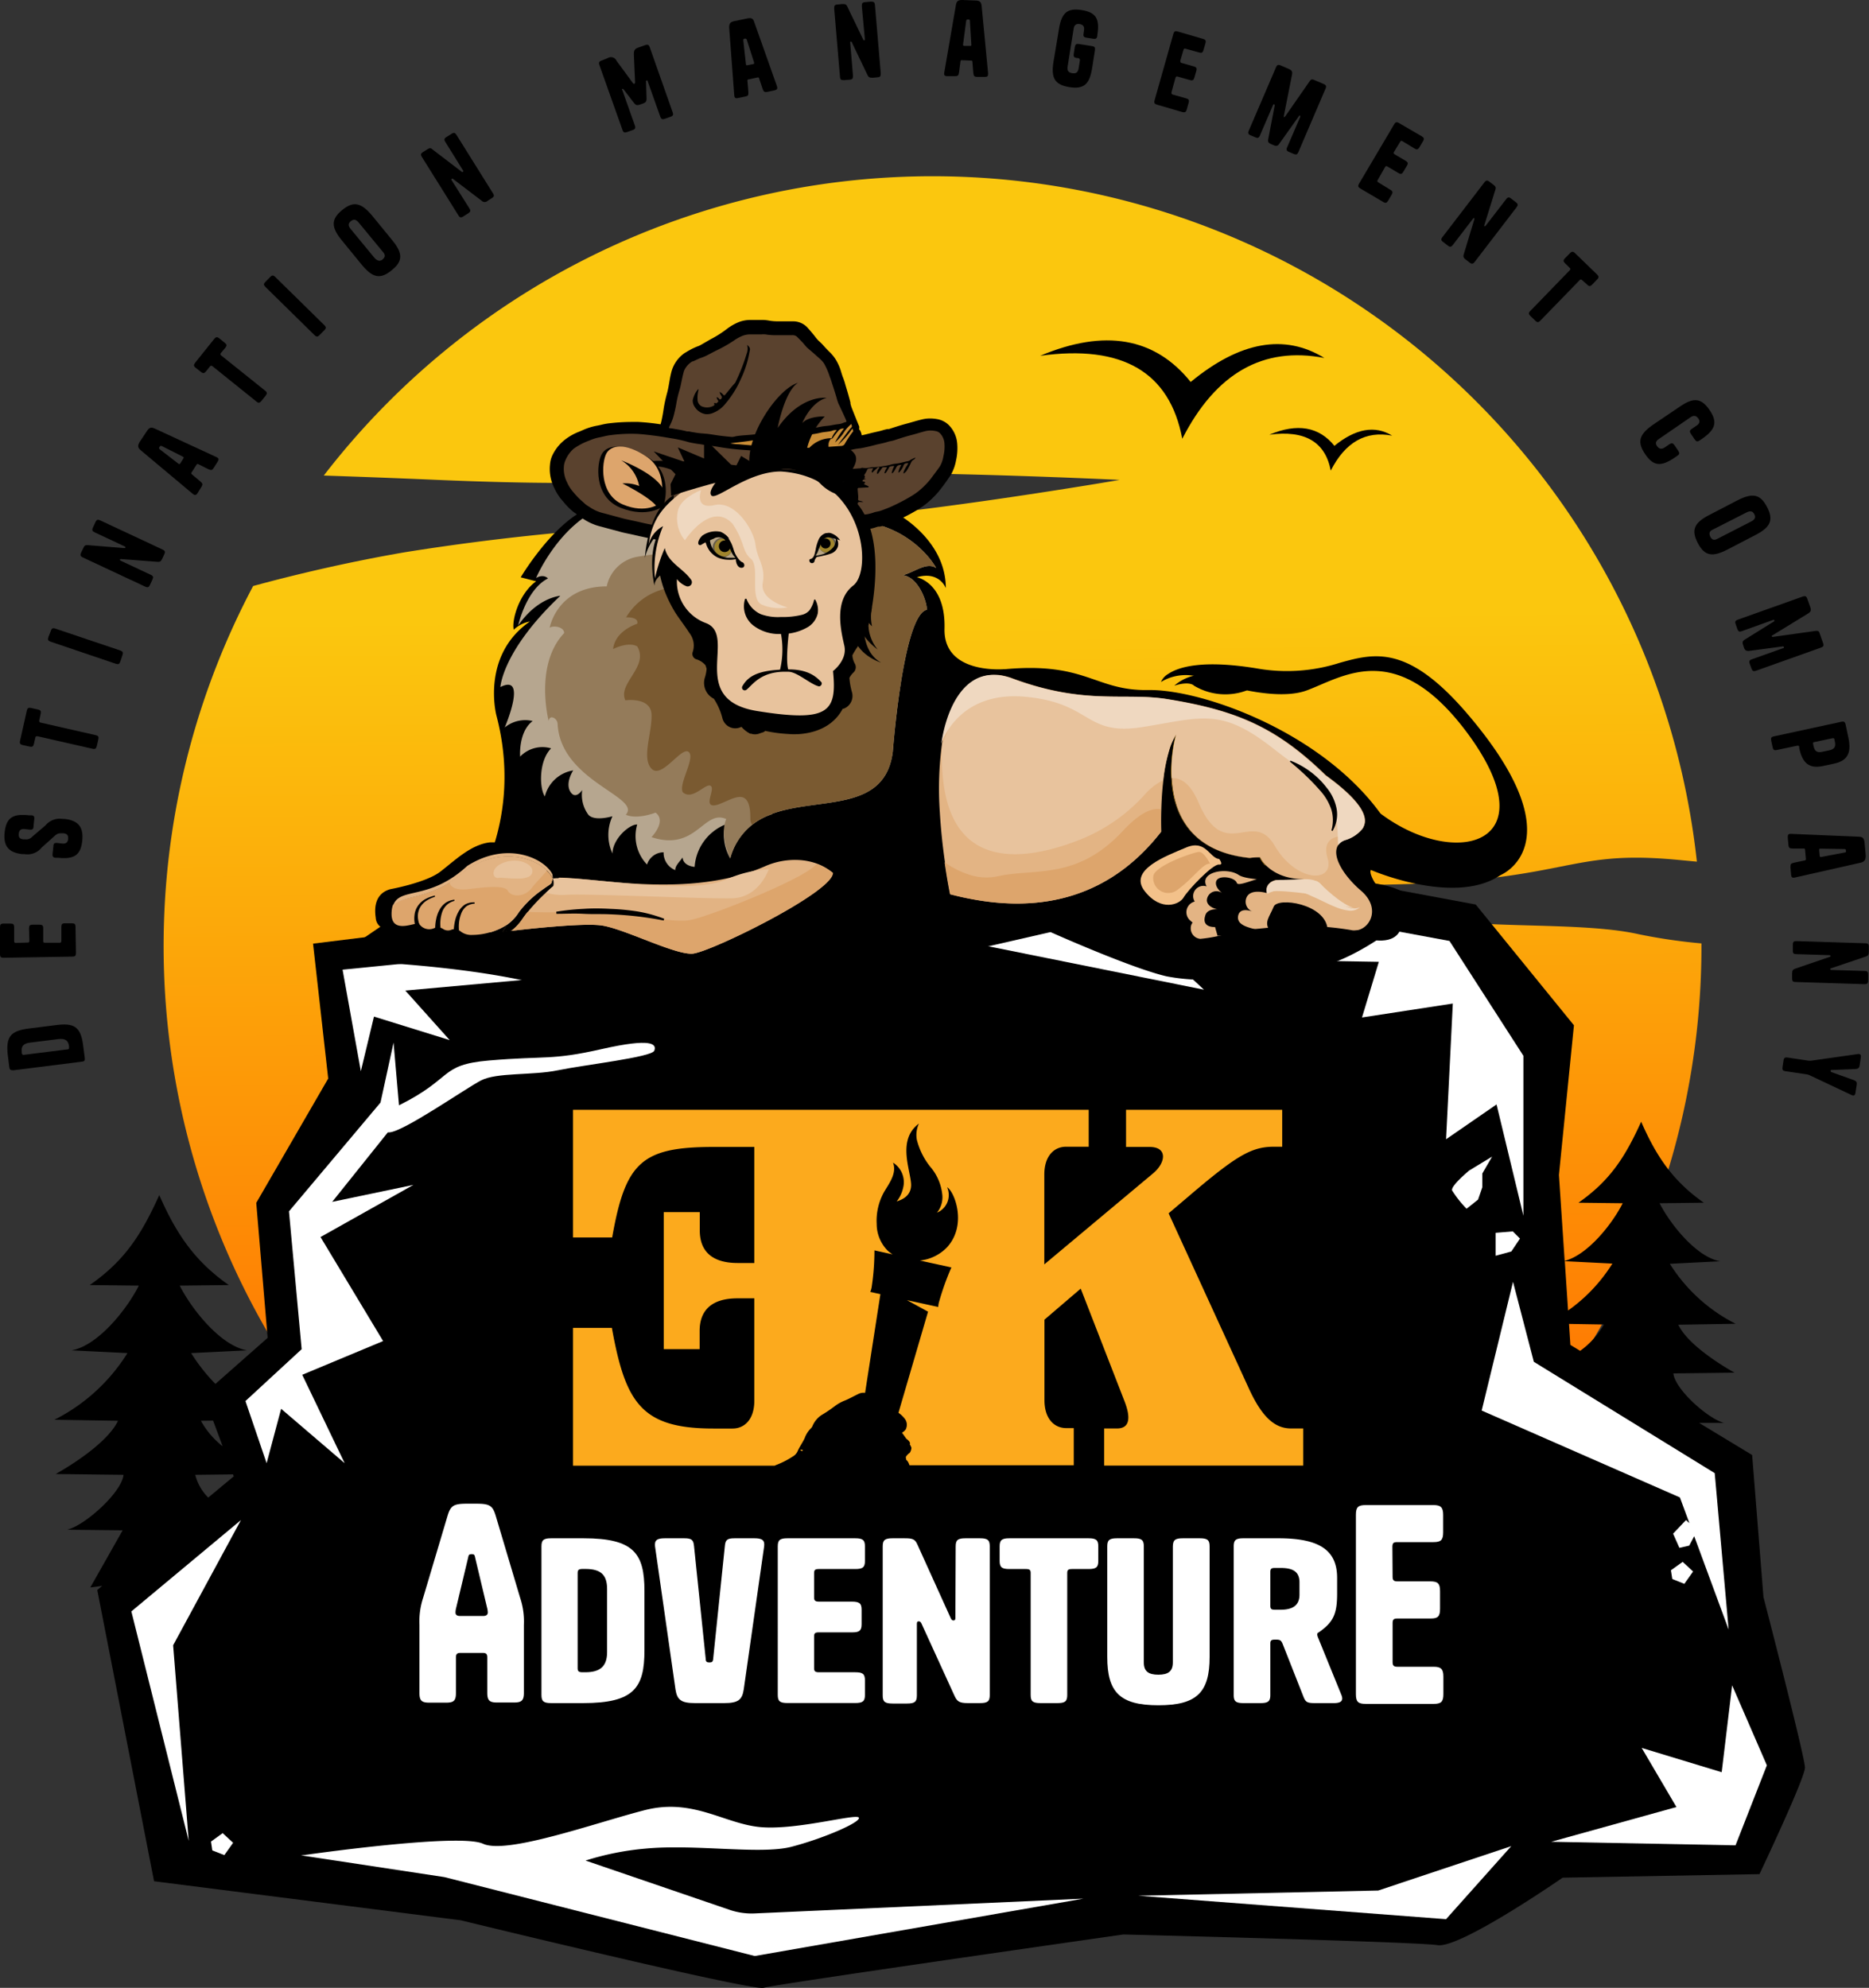 <svg xmlns="http://www.w3.org/2000/svg" xmlns:xlink="http://www.w3.org/1999/xlink" viewBox="0 0 257.68 274.05"><rect x="0" y="0" width="257.68" height="274.05" fill="#333333" stroke="none"/><defs><style>.cls-1,.cls-2,.cls-8,.cls-9{fill-rule:evenodd;}.cls-1{fill:url(#linear-gradient);}.cls-3{fill:#fff;}.cls-4{fill:#f3c18a;}.cls-5{fill:#b6a68f;}.cls-6{fill:#947b5a;}.cls-7{fill:#7a5a31;}.cls-8{fill:#5a422e;}.cls-9{fill:#c98d36;}.cls-10{fill:#dda56c;}.cls-11{fill:#e8c39d;}.cls-12{fill:#b8a483;}.cls-13{fill:#645b4c;}.cls-14{fill:#a0852c;}.cls-15{fill:#e3b484;}.cls-16{fill:#efd8c0;}.cls-17{fill:#e2b383;}.cls-18{fill:#fcaa1d;}</style><linearGradient id="linear-gradient" x1="39129.3" y1="-9772.6" x2="39089.97" y2="-5327.85" gradientTransform="matrix(0.03, 0, 0, -0.03, -978.18, -75.49)" gradientUnits="userSpaceOnUse"><stop offset="0" stop-color="#f60"/><stop offset="1" stop-color="#fbc70e"/></linearGradient></defs><title>Asset 1</title><g id="Layer_2" data-name="Layer 2"><g id="Layer_1-2" data-name="Layer 1"><path d="M4,141.79l3.74-.47c2.35-.3,3.39.12,3.72,2.78l.22,1.69c.05.41,0,.53-.45.58l-9.37,1.18c-.4,0-.52-.05-.58-.45l-.21-1.69C.76,142.75,1.66,142.09,4,141.79Zm-.7,3.63,6-.75c.18,0,.24-.09.22-.28l0-.15c-.1-.78-.5-1.08-1.4-1l-4,.5c-.9.12-1.22.51-1.12,1.28l0,.16C3.06,145.4,3.12,145.45,3.32,145.42Z"/><path d="M3.8,129.94c.19,0,.25-.06.25-.26L4,128c0-.4.11-.52.51-.52l.92,0c.41,0,.52.11.53.48l0,1.76c0,.2.06.25.25.25l2,0c.18,0,.25-.06.25-.26l0-1.9c0-.4.1-.52.5-.52l.93,0c.4,0,.52.1.52.51l.06,3.56c0,.4-.1.52-.51.52l-9.44.16c-.4,0-.52-.1-.52-.51L0,127.85c0-.4.1-.52.51-.52l.92,0c.4,0,.52.1.52.51l0,1.9c0,.19.06.25.25.25Z"/><path d="M6.27,113.79a2.57,2.57,0,0,1,2.39-.89l.24,0c1.75.19,2.65,1,2.44,3s-1.12,2.59-3.35,2.35l-.28,0c-.4,0-.5-.17-.46-.57l.11-1c0-.4.16-.5.57-.46l.61.07c.55.06.8-.14.85-.62s-.13-.73-.63-.79l-.26,0c-.39,0-.6,0-1.11.49l-1.67,1.5a2.48,2.48,0,0,1-2.34.88l-.31,0c-1.75-.19-2.65-1-2.43-3s1.11-2.6,3.35-2.35l.28,0c.4,0,.5.17.45.57l-.1.94c0,.4-.16.5-.57.46l-.61-.07c-.55-.06-.8.14-.85.63s.13.73.63.78l.23,0a1.11,1.11,0,0,0,1-.37Z"/><path d="M5.41,99.32c0,.19,0,.25.19.3l7.56,1.72c.4.09.48.22.39.62l-.2.87c-.09.39-.22.48-.62.39L5.17,101.5c-.19,0-.26,0-.3.19l-.19.84c-.09.4-.23.48-.62.39l-.9-.2c-.4-.09-.48-.23-.39-.62L3.69,98c.09-.4.23-.48.62-.39l.9.2c.4.09.48.23.39.62Z"/><path d="M16.56,89.67c.38.13.45.28.32.66l-.28.85c-.13.38-.27.45-.66.32L7,88.47c-.38-.13-.45-.27-.32-.66L7,87c.13-.39.27-.46.66-.33Z"/><path d="M13.07,73.4c-.37-.18-.42-.33-.25-.69l.33-.71c.17-.37.32-.42.69-.25l8.55,4c.37.18.42.32.25.69l-.27.58c-.19.4-.33.47-.73.43l-4.93-.38c-.11,0-.15,0-.17.07s0,.1.1.16l4.12,1.93c.37.17.42.32.25.69l-.33.7c-.17.36-.32.42-.69.24l-8.55-4c-.36-.17-.42-.32-.25-.69l.27-.56c.17-.37.27-.48.61-.46l5.05.41c.1,0,.15,0,.17-.08s0-.1-.1-.15Z"/><path d="M20.24,59.45c.34-.54.62-.59,1.09-.37L29.81,63c.37.17.4.32.19.66l-.52.82c-.22.35-.35.38-.74.21L27.36,64c-.13-.06-.19-.05-.28.09l-.64,1c-.09.14-.07.2,0,.29l1.19,1c.32.27.35.41.13.76l-.51.82c-.22.34-.37.37-.69.11l-7.16-6c-.4-.34-.47-.61-.14-1.15ZM22,61.6c-.08.13-.1.22,0,.32l2.59,2c.13.1.19.09.29-.07l.38-.61c.1-.16.09-.21-.06-.29L22.32,61.5C22.17,61.42,22.1,61.47,22,61.6Z"/><path d="M30.48,48.64c-.13.15-.12.23,0,.35l6.05,4.85c.32.25.33.41.08.73l-.56.69c-.25.32-.41.34-.72.08L29.31,50.5c-.15-.12-.23-.11-.35,0l-.54.68c-.26.31-.41.33-.73.08L27,50.72c-.32-.25-.33-.41-.08-.73l2.6-3.25c.25-.31.41-.33.73-.08l.72.58c.31.25.33.41.08.72Z"/><path d="M44.7,44.81c.29.29.29.45,0,.73l-.63.64c-.28.29-.44.29-.73,0l-6.73-6.61c-.29-.29-.29-.44,0-.73l.63-.64c.28-.29.44-.29.73,0Z"/><path d="M54,37.26c-1.57,1.29-2.63,1.05-4.13-.77l-2.74-3.35c-1.49-1.82-1.51-2.91.05-4.19s2.64-1,4.12.77l2.74,3.35C55.56,34.9,55.58,36,54,37.26Zm-1.24-1.51c.37-.31.41-.62,0-1.06l-3.3-4c-.39-.47-.71-.51-1.09-.2s-.4.63,0,1.11l3.3,4C52.08,36,52.4,36.06,52.78,35.75Z"/><path d="M61.41,19.59c-.21-.34-.18-.5.16-.71l.67-.42c.34-.22.49-.18.71.16l5,8c.22.34.18.49-.16.71l-.54.34a.59.59,0,0,1-.85,0l-3.94-3c-.09-.06-.14-.06-.19,0s-.06.07,0,.18l2.43,3.85c.22.35.18.5-.16.72l-.65.41c-.34.21-.5.18-.71-.17l-5-8c-.21-.34-.18-.5.16-.71l.54-.34c.34-.21.48-.25.76,0l4,3.06c.09.07.14.07.19,0s.07-.08,0-.19Z"/><path d="M88.28,14.4c-.44.16-.6.12-.88-.22L86,12.36c-.09-.12-.12-.12-.19-.1s-.09.07,0,.19l1.71,4.83c.13.38.07.52-.32.66l-.73.26c-.39.13-.53.07-.66-.32L82.65,9c-.13-.38-.07-.52.32-.66L83.81,8A.83.83,0,0,1,85,8.38l2.25,3.06c.08.1.13.13.21.1s.1-.08.1-.22l-.17-3.79c0-.61.12-.81.69-1l.85-.3c.38-.14.52-.07.66.31l3.14,8.91c.14.38.07.52-.31.66l-.74.26c-.38.13-.52.06-.66-.32L89.3,11.21c0-.12-.07-.14-.15-.11s-.09.05-.08.19l.07,2.27c0,.44-.09.57-.54.73Z"/><path d="M103,2.55c.62-.13.85,0,1,.53l3.11,8.78c.13.39,0,.52-.35.6l-.94.2c-.41.09-.53,0-.67-.39l-.49-1.45c0-.13-.09-.17-.26-.13l-1.17.25c-.17,0-.2.08-.18.22l.13,1.53c0,.42,0,.54-.45.62l-.94.2c-.4.09-.53,0-.56-.41l-.7-9.29c0-.52.1-.77.72-.9Zm-.31,2.78c-.15,0-.23.08-.21.24l.36,3.26c0,.16.07.2.25.16l.71-.15c.18,0,.21-.09.16-.25l-1-3.12C102.88,5.31,102.79,5.3,102.64,5.33Z"/><path d="M118.82.85c0-.4.07-.52.47-.56l.78-.07c.4,0,.52.07.56.48l.8,9.4c0,.41-.07.53-.47.56l-.64.06c-.43,0-.56-.05-.74-.42l-2.13-4.45c0-.1-.09-.12-.15-.12s-.09,0-.08.16l.38,4.54c0,.4-.06.52-.47.56l-.76.06c-.4,0-.53-.06-.56-.47l-.8-9.4c0-.41.06-.53.47-.56l.62-.06c.41,0,.55,0,.7.31L119,5.43c0,.1.1.12.15.12s.1,0,.09-.16Z"/><path d="M134.47.07c.63,0,.81.23.87.75l.89,9.28c0,.4-.07.51-.48.5l-1,0c-.42,0-.51-.11-.56-.54l-.12-1.52c0-.14-.05-.19-.22-.19l-1.2-.05c-.17,0-.21,0-.23.18L132.22,10c-.07.42-.17.51-.59.5l-1,0c-.41,0-.51-.13-.44-.53L131.79.7c.09-.52.29-.72.92-.7Zm-1,2.62c-.15,0-.24,0-.26.18l-.43,3.24c0,.17,0,.21.2.22l.72,0c.19,0,.23,0,.22-.2l-.2-3.27C133.73,2.72,133.65,2.69,133.49,2.69Z"/><path d="M148.64,8l-.17,0c-.4-.06-.49-.19-.43-.59l.14-.91c.07-.4.2-.49.6-.43l1.75.28c.4.06.49.19.43.59l-.39,2.46c-.35,2.22-1.14,2.93-3.14,2.61s-2.54-1.24-2.19-3.46L146,4c.35-2.22,1.14-2.93,3.14-2.61s2.5,1.23,2.15,3.45v.07c-.06.4-.19.49-.59.43l-.88-.14c-.4-.06-.5-.19-.43-.59l.06-.4c.09-.55-.11-.81-.59-.89s-.76.11-.84.66l-.83,5.21c-.09.56.13.82.64.9s.79-.1.88-.66l.18-1.11C148.88,8.13,148.83,8.07,148.64,8Z"/><path d="M162.73,8.37c0,.17,0,.25.18.31l1.66.47c.39.11.47.25.36.64l-.25.88c-.11.39-.25.47-.61.37l-1.7-.48c-.18-.05-.25,0-.31.17l-.55,2c0,.17,0,.25.17.31l1.83.51c.39.11.47.25.36.64l-.25.89c-.11.39-.25.46-.64.36l-3.43-1c-.39-.11-.47-.25-.36-.64l2.57-9.09c.11-.39.25-.47.64-.36l3.43,1c.39.11.47.25.36.64l-.26.89c-.11.39-.24.46-.63.35l-1.83-.51c-.19-.06-.26,0-.31.17Z"/><path d="M177,16.14c.06,0,.11,0,.18-.08l3.41-4.9c.17-.24.31-.26.63-.12l1.25.53c.37.16.43.31.27.68l-3.72,8.69c-.16.37-.31.43-.68.27l-.59-.25c-.38-.16-.44-.31-.28-.68l1.79-4.16c0-.12,0-.16,0-.19a.13.13,0,0,0-.17.07l-2.73,3.84c-.19.29-.39.34-.76.18l-.34-.15c-.39-.16-.48-.34-.41-.68l.89-4.63c0-.1,0-.14-.07-.17s-.11,0-.16.1l-1.79,4.16c-.16.38-.3.43-.67.27l-.6-.25c-.37-.16-.43-.31-.27-.68l3.73-8.68c.16-.38.3-.43.68-.28l1.06.46c.45.19.57.37.47.86L177,16C177,16.07,177,16.11,177,16.14Z"/><path d="M192.2,20.93c-.09.16-.08.25.09.35l1.49.88c.35.21.39.36.18.71l-.47.79c-.2.35-.36.39-.68.2l-1.52-.9c-.17-.1-.24-.08-.34.09l-1,1.76c-.09.15-.08.24.09.34l1.63,1c.35.2.39.36.19.7l-.47.8c-.21.35-.36.39-.71.18L187.57,26c-.35-.21-.39-.36-.18-.71l4.81-8.13c.2-.35.36-.39.71-.18L196,18.78c.35.21.39.36.18.71l-.47.79c-.2.35-.36.39-.7.19l-1.64-1c-.17-.1-.24-.08-.34.09Z"/><path d="M207.63,27.49c.25-.33.41-.35.73-.1l.62.48c.32.24.34.4.1.72l-5.75,7.5c-.25.32-.4.34-.72.1l-.51-.39c-.35-.27-.39-.42-.27-.81l1.43-4.73c0-.1,0-.15,0-.19s-.09,0-.17.07l-2.77,3.61c-.25.32-.4.35-.72.1l-.61-.47c-.33-.24-.35-.4-.1-.72l5.75-7.5c.24-.32.4-.34.72-.1l.5.38c.32.25.41.37.31.7L204.66,31a.17.17,0,0,0,0,.19c.06,0,.1,0,.17-.07Z"/><path d="M218.14,38.63c-.14-.13-.22-.13-.36,0l-5.4,5.56c-.28.29-.44.29-.73,0l-.64-.62c-.29-.28-.29-.44,0-.73l5.4-5.57c.14-.14.14-.22,0-.35l-.62-.61c-.29-.28-.29-.44,0-.73l.65-.66c.28-.29.44-.29.73,0l3,2.9c.29.29.3.44,0,.73l-.64.67c-.28.29-.44.29-.73,0Z"/><path d="M230.87,63.1c-1.87,1.26-2.91,1.19-4.05-.49s-.83-2.69,1-4l3.82-2.58c1.86-1.27,2.92-1.17,4.06.5s.81,2.67-1,3.94l-.34.23c-.34.23-.49.2-.72-.13l-.5-.74c-.23-.34-.2-.5.13-.72l.63-.43c.46-.31.51-.63.24-1s-.6-.47-1.06-.16l-4.37,3c-.46.31-.51.63-.24,1s.59.47,1.06.16l.62-.43c.34-.22.49-.19.72.14l.5.74c.23.34.2.49-.14.72Z"/><path d="M234.06,74.84c-.92-1.8-.47-2.79,1.63-3.86l3.85-2c2.09-1.07,3.16-.87,4.09.93s.46,2.79-1.63,3.86l-3.85,2C236.05,76.85,235,76.64,234.06,74.84ZM235.8,74c.23.43.53.53,1,.27l4.64-2.38c.54-.28.65-.58.43-1s-.54-.52-1.08-.24L236.17,73C235.68,73.21,235.58,73.51,235.8,74Z"/><path d="M244.28,87.71c0,.07.07.1.18.09l5.91-.83c.29,0,.4,0,.52.38l.45,1.28c.14.38.07.52-.31.66l-8.9,3.17c-.39.13-.53.06-.66-.32l-.22-.6c-.14-.39-.07-.53.31-.66l4.27-1.52c.12,0,.14-.08.11-.16a.14.14,0,0,0-.16-.08l-4.68.62c-.34,0-.51-.06-.65-.44l-.12-.36c-.14-.39-.08-.58.22-.76l4-2.49c.09-.06.1-.1.08-.16s-.06-.1-.18-.06L240.18,87c-.38.14-.52.07-.66-.31l-.21-.61c-.14-.38-.07-.52.31-.66l8.9-3.17c.38-.13.53-.06.66.32l.39,1.09c.16.46.12.67-.31.93l-4.89,3C244.27,87.6,244.26,87.65,244.28,87.71Z"/><path d="M248.06,103c0-.19-.11-.23-.3-.19l-2.76.58c-.4.09-.53,0-.61-.4l-.19-.87c-.08-.4,0-.53.4-.61l9.24-2c.4-.09.53,0,.62.4l.38,1.8c.44,2.08-.11,3.18-2,3.57l-1.54.33c-1.85.39-2.8-.39-3.24-2.47Zm2.11-.7c-.19,0-.24.1-.19.3l.06.28c.14.67.48.92,1.17.77l1-.21c.7-.15.91-.5.77-1.17l-.06-.29c0-.19-.11-.24-.3-.2Z"/><path d="M257.23,117.92c0,.63-.14.84-.65,1l-9.09,2.05c-.39.09-.52,0-.55-.41l-.09-1c0-.42.05-.53.47-.62l1.5-.32c.13,0,.17-.07.16-.24l-.11-1.19c0-.17-.06-.21-.2-.21l-1.53,0c-.43,0-.53-.1-.57-.52l-.09-1c0-.4.07-.52.48-.5l9.3.39c.53,0,.75.2.81.83Zm-2.73-.64c0-.15-.05-.23-.21-.23L251,117c-.16,0-.2,0-.19.23l.07.72c0,.18.06.22.23.19l3.21-.61C254.5,117.52,254.52,117.44,254.5,117.28Z"/><path d="M257.06,133.86c.41,0,.51.13.5.54l0,.78c0,.4-.13.51-.54.5l-9.44-.3c-.4,0-.51-.13-.5-.53l0-.65c0-.43.11-.55.49-.68l4.68-1.6c.1,0,.13-.08.13-.13s0-.1-.15-.11l-4.55-.14c-.41,0-.52-.13-.5-.53l0-.77c0-.41.13-.51.53-.5l9.44.3c.41,0,.52.13.5.53l0,.63c0,.4-.06.54-.38.66l-4.79,1.62c-.1,0-.13.08-.13.14s0,.1.15.1Z"/><path d="M252.56,147.82l3,1.08c.39.14.48.3.42.67l-.16,1.06c-.06.4-.24.49-.57.32l-5.66-2.67a2,2,0,0,0-.72-.2l-2.68-.4c-.4-.06-.49-.19-.43-.59l.13-.86c.06-.4.19-.49.59-.43l2.68.4a2.14,2.14,0,0,0,.74,0l6.2-.88c.36-.06.51.08.45.48l-.16,1.06c-.06.37-.19.49-.61.52l-3.21.13c-.14,0-.17,0-.18.11S252.43,147.77,252.56,147.82Z"/><path class="cls-1" d="M196.24,212a105.81,105.81,0,0,0,38.34-81.61c0-.11,0-.22,0-.33a76.62,76.62,0,0,1-8.67-1.27c-8.63-1.94-24.35-.41-31.86-2.92a128.31,128.31,0,0,0-17.4-4c40.63,1.11,36.74-5,54.55-3.34l2.75.26A106,106,0,0,0,44.64,65.56c4.47.15,9.68.34,15.68.6,26.16,1.11,32-.28,48.7-.84s45.36.84,45.36.84S120.43,72,106,72a331.33,331.33,0,0,0-50.1,4.12c-7.53,1.29-14.88,3-21,4.67A106,106,0,0,0,60.86,212Z"/><polygon points="31.58 177.16 31.58 177.16 31.58 177.16 31.58 177.16"/><path d="M243.13,220.18l-1.56-19.59-7.3-4.42,3.44,0c-2.19-.54-6.78-4.63-7-6.83l8.43-.1c-2.45-1.38-6.56-4.08-7.75-6.61l7.91-.13a22.9,22.9,0,0,1-9.08-8.27l6.94-.35c-3.32-.58-6.93-5.2-8.35-8l6.1-.07h0c-4.29-3-6.58-6.45-8.64-11.17-2.18,4.8-4.24,8.09-8.65,11.17l6.1.07c-1.37,2.74-4.76,7.11-8,7.95l-.79-11.85L217,141.35,203.46,124.7l-65.78-12.24-68.39,6.85L63,127.64l-19.84,2.45,2.09,18.6-9.92,17.14,1.57,18.61-7.2,6.35a25.34,25.34,0,0,1-3.35-4.25l7.7-.38c-3.69-.65-7.69-5.77-9.27-8.92l6.77-.08c-4.76-3.32-7.29-7.16-9.59-12.4-2.42,5.33-4.69,9-9.59,12.4l6.77.08c-1.58,3.15-5.58,8.27-9.27,8.92l7.7.38a25.24,25.24,0,0,1-10.07,9.19l8.77.14c-1.32,2.8-5.88,5.81-8.59,7.34l9.35.11c-.25,2.44-5.34,7-7.78,7.57l7.66.08-4.46,7.88,1.64-.22-.68.57,7.83,40.15,42.28,5.38s40.2,9.8,41.77,9.31,49.59-7.35,49.59-7.35,40.2,1,43.33,1.47,17.23-9.3,17.23-9.3l27.14-.49s6.27-13.22,6.27-14.69S243.13,220.18,243.13,220.18ZM29.38,195.85l1.32,3.54a11.56,11.56,0,0,1-3-3.52Zm-2.46,7.47,5.21-.06.1.27-3.52,2.93A6.75,6.75,0,0,1,26.92,203.32Zm189.59-17.91-.19-2.89,4.81.08a11.56,11.56,0,0,1-3.27,3.63Zm5.79-11.21a22.55,22.55,0,0,1-6.11,6.47l-.45-6.8Z"/><path class="cls-2" d="M164.16,52.66q-7.41-9.22-20.75-3.61,17-2.36,19.59,11.44,6.94-13.58,19.59-11.14-8.26-5.07-18.43,3.31Z"/><path class="cls-2" d="M184,61.49q-3.21-4-9-1.56,7.35-1,8.47,4.95,3-5.88,8.47-4.82-3.57-2.19-8,1.43Z"/><path class="cls-3" d="M205.72,159.45l-3.15,1.91s-2.56,2.11-2.37,2.75a14.68,14.68,0,0,0,2,2.53l1.58-1.26.59-1.7v-1.9Z"/><path class="cls-3" d="M51.56,140.15,62,143.39l-6.12-6.83,44.24-4s-14.75-2.88-13.31-2.88,24.1-6.83,24.1-6.83l-37.76-2.16,12.94,4-15.46.36-5.4,6.83-18,1.8,2.52,14Z"/><path class="cls-3" d="M41.67,189.53l11.15-4.65-8.63-14.34L57,163.35,45.8,165.69l7.67-9.58.22,0c2-.12,10.41-6,12.61-7.15s7.08-.67,10.63-1.41,12.94-1.8,13.28-2.7-.28-1.8-7.26-.22-7.65.9-15.53,1.57c-6.91.6-4.81,2.4-12.41,6.18l-.75-8.65L52.46,152,39.84,167,41.59,186l-7.75,7.15,2.92,8.57,2-7.5,8.76,7.5Z"/><polygon class="cls-3" points="26.02 253.79 23.87 226.82 33.22 209.56 18.11 222.15 26.02 253.79"/><path class="cls-3" d="M100.61,263.3l-19.88-6.8a38.25,38.25,0,0,1,8.17-1.64c6.94-.67,15.93.85,20.22-.26s9.5-3.34,9.3-4-8.16,1.65-13.29,1.31-9.45-4.1-16.24-2.36-19,6.15-22.3,4.63c-3.07-1.41-21.73,1.15-24.58,1.55l-.52.05,19.78,3,42.79,10.88,45.32-7.91L104,263.79A9.38,9.38,0,0,1,100.61,263.3Z"/><polygon class="cls-3" points="156.93 261.35 199.37 264.58 208.36 254.51 190.02 260.63 156.93 261.35"/><polygon class="cls-3" points="132.61 129.72 165.99 136.44 161.36 132.12 190.1 132.6 187.78 140.27 200.3 138.35 199.37 157.06 206.33 152.26 210.03 167.6 210.03 145.55 199.84 129.72 168.77 123.97 126.12 120.61 146.98 126.84 132.61 129.72"/><polygon class="cls-3" points="204.28 194.46 231.61 206.44 232.92 209.99 232.45 209.56 230.67 211.43 231.54 213.39 232.9 213.08 233.58 211.78 238.33 224.66 236.41 203.09 211.47 187.74 208.6 176.71 204.28 194.46"/><polygon class="cls-3" points="238.81 232.34 237.37 244.32 226.34 240.97 231.13 249.12 213.87 253.91 239.28 254.4 243.6 243.37 238.81 232.34"/><polygon class="cls-3" points="208.57 169.76 206.2 169.96 206.2 173.12 208.37 172.53 209.56 170.75 208.57 169.76"/><polygon class="cls-3" points="230.37 216.48 230.56 217.69 232.22 218.35 233.43 216.65 231.99 215.32 230.37 216.48"/><polygon class="cls-3" points="29.09 253.88 29.27 255.1 30.93 255.75 32.14 254.05 30.7 252.72 29.09 253.88"/><path d="M45.69,132.39s28.19.56,37.43,6.66,22.35-5,22.35-5l14.1-2.77h13.12l12.15-2.78s11.18,5,16,6.1a27.57,27.57,0,0,0,10.21,0l3.4-1.66s5.35,3.88,17-4.44-12.64-7.21-12.64-7.21l-40.34-7.76L112.28,113s-35,0-38.4,1.11S45.69,132.39,45.69,132.39Z"/><path d="M179.69,121.2s-7.32.5-9-.59-5.49-.36-4.4,1.59a1.41,1.41,0,0,0-1.64,2.09,1.51,1.51,0,0,0-.54,2.68,1.79,1.79,0,0,0,.25.22,1.15,1.15,0,0,0-.26.76,3.17,3.17,0,0,1-1.29-1.43s-.47-3.07-7-2.18h0c-9.33-.41-9.46,2.76-29.06,2h-.16c-17.64-.71-.27-7.68,2.91-14.43.15,2.58.43,5,.71,6.94.38,2.67.75,4.42.75,4.42.76.19,1.62.4,2.58.59,6.73,1.33,17.91,1.84,26.5-9.22,0,0-.06-1.27,0-3.07,0-1.19.11-2.6.28-4a22.6,22.6,0,0,1,.81-4.12,8.36,8.36,0,0,1,1-2.25,17.54,17.54,0,0,0-.47,2.37,20.2,20.2,0,0,0-.17,3.7c.23,4.54,2.28,10.12,10.76,11a8.41,8.41,0,0,1,1.44-.08C173.6,118.25,175.05,121.25,179.69,121.2Z"/><path d="M179.78,127.86s-6.69,1.57-11.72,1.15a9.12,9.12,0,0,1-3.92-1.06,1.15,1.15,0,0,1,.26-.76,1.79,1.79,0,0,1-.25-.22,1.51,1.51,0,0,1,.54-2.68,1.41,1.41,0,0,1,1.64-2.09c-1.09-2,2.77-2.68,4.4-1.59s9,.59,9,.59c-4.64,0-6.09-3-6-3a8.41,8.41,0,0,0-1.44.08c-8.48-.87-10.53-6.45-10.76-11a20.2,20.2,0,0,1,.17-3.7,17.54,17.54,0,0,1,.47-2.37,8.36,8.36,0,0,0-1,2.25,22.6,22.6,0,0,0-.81,4.12c-.17,1.44-.25,2.85-.28,4-.06,1.8,0,3.07,0,3.07-8.59,11.06-19.77,10.55-26.5,9.22-1-.19-1.82-.4-2.58-.59,0,0-.37-1.75-.75-4.42-.28-1.94-.56-4.36-.71-6.94A4.49,4.49,0,0,0,130,110c0-.51,0-1,.09-1.55a31,31,0,0,1,4.69-12.63A13.1,13.1,0,0,1,137.15,93a3,3,0,0,1,1.49-.75h0c11.2-1,12.31,3,19.67,2.88s23.81,5.72,32,17l.54,7.09s-1.43.2-1.84.71,1.09,3.1,2.93,4.26S192.59,130.18,179.78,127.86Z"/><path d="M134.16,119.94c-.32.12-.39.37-.35.7.08.79.74,2.07-.25,3.24-1-.19-1.82-.4-2.58-.59,0,0-.37-1.75-.75-4.42a16.57,16.57,0,0,1-2.7-2.32l-5.45,5.29,4.53,4.52,0,0c-9.5,2.32-29,8.07-45.55-1.29,0,0-8.27-4.91-15.91-2.18,0,0,7.09-9.89,3.28-24.3,0,0-2.14-8.23,4.63-12.91a4.45,4.45,0,0,0-2.23,1.13c-.31-1.32.75-5,3.09-6.67l-2.13-.55s6.16-10.38,11.91-10,40,1.25,40,1.25,6.7,3.56,6.7,10.24c0,0-.87-2.41-4-1.5,0,0,4,.73,3.82,7.13-.13,6.24,8,5.57,8.43,5.53h0a5.75,5.75,0,0,0-1,.78,3.71,3.71,0,0,0-.9,4.64c1.54,2.84-.64,3.23-1.32,4.89s.2,5.31,2,5.79S142.27,116.56,134.16,119.94Z"/><path d="M112.89,74.29s.35-1.31,1.19-1.54c.64-.17,2.1.5,2.16.93s.05,1-.58.76-1.62-1-2.29-.31"/><path class="cls-4" d="M168.1,118.43c-1.36-.14-1.84-2.75-4.57-1.59s-8,3.07-5.72,6,4.84,1.84,5.38.88,4-4.63,4.88-4.53C168.75,119.27,168.1,118.43,168.1,118.43Z"/><path id="_1" data-name="1" class="cls-5" d="M127.79,84.07c-.58.11-1.11.81-1.58,1.88-2.16,4.9-3.12,17.68-3.12,17.68-1.07,8.49-10.19,6.2-16.63,8.56a10.23,10.23,0,0,0-2.78,1.5,8.8,8.8,0,0,0-3,4.59l0,.07a6.52,6.52,0,0,1-.87-3.7,3.37,3.37,0,0,1,.28-1l-.19.06a6.81,6.81,0,0,0-4.13,5.8s-1.57-.08-1.66-1.3c-.32.5-1.07,1.16-1,1.75a2.57,2.57,0,0,1-1.62-2.46,2.4,2.4,0,0,0-2.28,1.69,5.66,5.66,0,0,1-1.36-5.52c-1-.07-3.37,1.91-3.41,4a6.12,6.12,0,0,1,0-5.14s-2.43.75-3.31-.19a4.6,4.6,0,0,1-.86-3.42s-.93,1.43-1.65.2.41-2.91.41-2.91a4.82,4.82,0,0,0-3.91,3.59c-.77-1.13-.86-4.9.86-6.63a4.25,4.25,0,0,0-4.27,1.14s-.27-3.41,1.73-4.91a4.45,4.45,0,0,0-3.85.89c.06-.14,3.19-7.49-.6-5.57,0,0,.24-5,8.26-12.58,0,0-3.13.2-5.79,4.08,0-.15,1.14-5,4.09-6.47,0,0-.55-.68-1.64-.07,0,0,3.14-7.43,9.34-9.81C88,68,94.52,69.7,98.07,75.4a16.8,16.8,0,0,1,2.23,6.06c0,.19.07.39.11.58,1.75,9.91,2.64,11,2.64,11,6.2,3.82,11-4.57,8.93-5.93-.59-.4-.74-1.69-.63-3.38l0-.42V83.2a51.93,51.93,0,0,1,1.26-7c.51-2.09,1-3.82,1.24-4.44.68-1.91,4.16,0,4.16,0,8,.74,11.06,6.54,11.06,6.54-1.36-.84-2.86.53-4.59,1C126.63,79.57,127.79,82.91,127.79,84.07Z"/><path id="_2" data-name="2" class="cls-6" d="M121.53,91l-1.54,11-12,4.18-1.53,6.07a8.75,8.75,0,0,0-5.77,6.09,8.88,8.88,0,0,1-.89-3.63,5.2,5.2,0,0,1,.09-1,4.55,4.55,0,0,1,.23-.8c-3.12-1.36-4.12,4.54-10.3,2.5,0,0,2.15-2.2.56-3.38,0,0-2.51,1-4.1.29,2.23-2.46-9-4.6-9.4-12.51a1,1,0,0,0-.53-.84c-.28-.14-.59-.14-.71.4,0,0-2-7.72,2.14-12.09,0-.92-1.64-1.09-2-.72,0,0,1-5.72,7.87-5.72a5.23,5.23,0,0,1,4.46-4.12c1.59-.27,5.64-.79,9.91-1.3,6.35-.77,13.19-1.54,13.19-1.54l1.39,2.32Z"/><path id="_3" data-name="3" class="cls-7" d="M127.79,84.07c-.58.11-1.11.81-1.58,1.88-2.16,4.9-3.12,17.68-3.12,17.68-1.07,8.49-10.19,6.2-16.63,8.56a10.23,10.23,0,0,0-2.78,1.5,1.58,1.58,0,0,1-.23-.8c0-.86,0-2.77-1.18-3S99,111.3,98.13,111s.5-2.32-.18-2.68-2.5,2.09-3.81.9c-.64-1.13,1.79-4.78.8-5.56s-3.71,3.78-5.11,2.32.07-4.91,0-7.43-3.61-2-3.61-2c-1.1-2.36,3.31-4.64,1.63-7.44-1.27-.7-3.32.37-3.32.37C84.82,86.9,87.85,86,87.85,86c.28-1-1.53-.89-1.53-.89a8.56,8.56,0,0,1,6.75-4.15L100.41,82l10.94,1.65,0-.42V83.2a51.93,51.93,0,0,1,1.26-7c.51-2.09,1-3.82,1.24-4.44.68-1.91,4.16,0,4.16,0,8,.74,11.06,6.54,11.06,6.54-1.36-.84-2.86.53-4.59,1C126.63,79.57,127.79,82.91,127.79,84.07Z"/><path class="cls-7" d="M122.71,73c-1.75,1.6-4.68-.83-8.7-1.52.89-1.47,4,.26,4,.26A13.55,13.55,0,0,1,122.71,73Z"/><path class="cls-7" d="M122.71,73c-1.75,1.6-4.68-.83-8.7-1.52.89-1.47,4,.26,4,.26A13.55,13.55,0,0,1,122.71,73Z"/><path class="cls-2" d="M89.64,74.22c-.52-.09-1-.21-1.55-.32L87,73.65c-.48-.1-1-.2-1.43-.32l-1.71-.46-1-.27a7.56,7.56,0,0,1-2.61-1.18,3.7,3.7,0,0,1-.73-.52L79,70.53l-.44-.39c-.36-.34-.69-.72-1-1.1l-.13-.15a7.07,7.07,0,0,1-1-1.59,5.84,5.84,0,0,1-.6-3.28,3.67,3.67,0,0,1,.31-1.21,6,6,0,0,1,1.63-2.1,7.59,7.59,0,0,1,2.11-1.21l.51-.22a8.5,8.5,0,0,1,2-.61l.43-.09a9.35,9.35,0,0,1,1-.2A27.1,27.1,0,0,1,87,58.17l1,0q1.25.07,2.49.24c.59.08,1.18.18,1.77.28l.59.09a20.41,20.41,0,0,1,2.68.61,4.9,4.9,0,0,0,.65.11c.27,0,.54.07.8.12.42.09.85.14,1.27.2s.8.1,1.2.17a27.1,27.1,0,0,0,2.9.35l.2,0,2.21.16,1.15.07.81.05,1.29.07,1.25.06q.52,0,1.08,0l1.4,0c.36,0,.72,0,1.08,0,1.5-.09,2.72-.2,3.83-.34a7.39,7.39,0,0,1,1.17-.22l.38-.06c.68-.11,1.37-.29,2.07-.47l.66-.15a8.22,8.22,0,0,0,.82-.21c.19-.06.39-.1.59-.15l.22,0c1-.33,1.82-.59,2.64-.8l.77-.22c.37-.11.75-.21,1.13-.3a4.64,4.64,0,0,1,1.12-.14,5.72,5.72,0,0,1,.92.08,3.05,3.05,0,0,1,1.67.83,4.09,4.09,0,0,1,1.16,2.53,7.61,7.61,0,0,1-.16,2.34,6.23,6.23,0,0,1-.72,2c-.08.13-.18.26-.27.39-.4.6-.75,1.08-1.12,1.55a11,11,0,0,1-1.07,1.2,10.7,10.7,0,0,1-2,1.59,25.49,25.49,0,0,1-3.21,1.66c-.46.21-.94.39-1.42.56a6.31,6.31,0,0,1-.72.18l-.22,0-.23.07a5.7,5.7,0,0,1-1.1.27h-.18l-.27,0-.18,0a4.77,4.77,0,0,1-1,.13,2.06,2.06,0,0,1-1.71-.78,2,2,0,0,1-.35-1.81,10.42,10.42,0,0,0,.26-1.26c0-.06,0-.13,0-.19a2,2,0,0,1,0-.49l-.07-.83a2.22,2.22,0,0,1,.25-1.28l-.62,0-.47,0H114l-1.5,0H110c-.41,0-.82,0-1.23-.07L108,66.6c-.2,0-.4,0-.6,0l-.28,0-.56,0c-.37,0-.74,0-1.11-.05l-1.18-.1-1.24-.1c-.58-.05-1.15-.12-1.73-.19l-1.3-.15-.44,0c-.29,0-.59-.07-.88-.08s.29.35-.07.32.47.39.13.38-.51.45-.85.43c0,.07,4.6,4.11,4.6,4.18s-5.28-3-5.28-2.82-1.67-1.43-1.66-1.21,0,.6,0,.9,0,.64,0,1,.07.93.06,1.4a2,2,0,0,1-1.62,2.09.3.3,0,0,0,0,.1l-2.17,2Z"/><path class="cls-2" d="M100.9,63.77c-.61-.07-1.23-.15-1.84-.24l-.74-.13c-.27,0-.53-.11-.8-.14l-.49,0c-.34,0-.68-.07-1-.12L95.3,63,95,62.89a3.2,3.2,0,0,1-.66-.1,11.22,11.22,0,0,0-1.24-.31l-.44-.08a1.28,1.28,0,0,0-.27,0l-1.63-1a2,2,0,0,1-.06-1.92l.12-.29a6.49,6.49,0,0,0,.39-1.22c.12-.56.22-1.13.3-1.7A21.74,21.74,0,0,1,92,54.08c.1-.39.17-.78.24-1.18l.11-.64c.07-.38.15-.75.25-1.11a4.58,4.58,0,0,1,1.79-2.48l.52-.31.29-.16a9.23,9.23,0,0,1,.9-.42,2.76,2.76,0,0,0,.47-.2l.54-.31.9-.52a14.44,14.44,0,0,0,2.11-1.33,7.35,7.35,0,0,1,1.56-.94,4.34,4.34,0,0,1,1.78-.37l.79,0,.79,0h0a4.68,4.68,0,0,1,1,.09,6.89,6.89,0,0,0,1.23.1H108c.32,0,.64,0,1,0l.39,0a2.69,2.69,0,0,1,2,.93l.33.38c.18.21.37.43.54.65l.18.23a3.79,3.79,0,0,0,.32.38,1.45,1.45,0,0,0,.22.21c.16.16.33.31.48.48.28.32.56.62.86.91a5.8,5.8,0,0,1,.9,1.09,7,7,0,0,1,.78,1.82c.07.21.13.42.21.62a8.84,8.84,0,0,1,.33,1l.1.34c.22.71.42,1.42.61,2.14l0,.15a4.41,4.41,0,0,0,.16.55c.21.54.42,1.06.63,1.59l.33.81a2,2,0,0,1,.1.26l-.08,1.71a2,2,0,0,1-1.35,1,2.79,2.79,0,0,1-.83.29l-.43.06-.32,0-.13,0c-.36.07-.71.14-1.07.18a3.71,3.71,0,0,0-.68.11,14.83,14.83,0,0,1-1.63.26l-.47.06c-.47.06-.93.1-1.4.13s-.94.07-1.4.15-.66.07-1,.09l-.28,0a15.72,15.72,0,0,0-1.66.22,8.39,8.39,0,0,1-1,.13l-.42,0c-.4.05-.8.08-1.2.11s-.85.06-1.27.13l-.18,0a3.49,3.49,0,0,1-.52,0Z"/><path class="cls-2" d="M109.59,64.34a4.08,4.08,0,0,1-.61,0c-.42,0-.83-.06-1.24-.07s-.8,0-1.2,0l-1.27-.09-1.2-.08h-.21a5.75,5.75,0,0,1-1-.11l.13-3.71.33,0,.41-.05c.63-.07,1.25-.13,1.88-.23a3.7,3.7,0,0,1,.73-.11,5.67,5.67,0,0,0,.58-.05,9.28,9.28,0,0,1,1-.08,23.68,23.68,0,0,1,2.63-.31H111l.67-.09c.44,0,.87-.11,1.3-.2a7,7,0,0,1,.8-.13,3.65,3.65,0,0,0,.46-.07,3.24,3.24,0,0,1,.81-.14,2.46,2.46,0,0,1,.45-.11,3.73,3.73,0,0,1,.44-.29l2.6.84a2,2,0,0,1,.28.79,2.09,2.09,0,0,1-.46,2.21,4.51,4.51,0,0,0-.47.62l-.24.34a2.32,2.32,0,0,1-1.81,1l-1.88.14-.88.07-.6,0-2.16,0Z"/><path class="cls-8" d="M92.21,72.71a2.26,2.26,0,0,1,.16-1,1.38,1.38,0,0,1,1.23-1.07c.25,0,.24,0,.24-.28,0-.78,3.41-1.94,3.4-2.71,0-.53-3.57-2.31-3.79-2.42s-.55-.32-.84-.45a7,7,0,0,0-1.67-.45c-.21,0-.41-.12-.62-.15-.4,0-.81-.06-1.21-.1A4.79,4.79,0,0,0,88,64a10.32,10.32,0,0,0-2.57.65,2.82,2.82,0,0,0-.79.49,1,1,0,0,0-.34,1.09,4,4,0,0,0,.45,1.16.3.3,0,0,1,.07.2,1.27,1.27,0,0,1-.47-.45,2.44,2.44,0,0,1-.39-1,1.34,1.34,0,0,1,.52-1.25,4,4,0,0,1,1.58-.78,12.44,12.44,0,0,1,2.27-.42c.77-.08,1.54-.12,2.31-.16.57,0,1.15,0,1.73,0s1.06.07,1.59.08.81,0,1.21,0,1,.08,1.44.09c.72,0,1.42.13,2.14.16.48,0,1,.09,1.43.14,1,.1,2,.25,3,.34.81.08,1.61.12,2.42.19.53.05,1.06.05,1.59.08.28,0,.56.06.83.07.72,0,1.42.13,2.14.11s1.47,0,2.2,0l1.25,0c.56,0,1.11,0,1.68,0l.37,0,2.76-.22c.14,0,.29,0,.41-.09l0,0a2.77,2.77,0,0,0,1.28-.07h.06a7.91,7.91,0,0,0,1.61-.15A6.92,6.92,0,0,0,123,64c.27-.06.54-.08.8-.12.48-.07.94-.23,1.42-.31a.7.7,0,0,0,.28-.15,4.83,4.83,0,0,1,.72-.34.56.56,0,0,1-.3.32.8.8,0,0,0-.31.37A9.4,9.4,0,0,1,125,64.9c-.08.15-.25.25-.39.39-.1-.12,0-.22,0-.3a5.26,5.26,0,0,1,.46-.84c.06-.09.1-.18.17-.3-.32,0-.56,0-.69.37a2.5,2.5,0,0,1-.45.75c-.06.07-.1.16-.25.18a2.79,2.79,0,0,1,.42-1.05c-.33,0-.57.05-.71.36a4.37,4.37,0,0,1-.32.55.54.54,0,0,1-.3.25,2.82,2.82,0,0,1,.36-1,1.16,1.16,0,0,0-.67.1s-.06.1-.09.15a4.83,4.83,0,0,1-.37.62l-.1.1a.09.09,0,0,1-.11,0,.08.08,0,0,1,0-.1,2,2,0,0,1,.19-.46,1.26,1.26,0,0,0,.14-.26l-.52,0c-.1,0-.14.09-.19.16l-.42.59a.69.69,0,0,1-.11.13s-.08.07-.13,0,0-.07,0-.12a1.15,1.15,0,0,1,.26-.61.23.23,0,0,0,.06-.13.3.3,0,0,0-.31.09c-.17.18-.38.33-.55.52s-.1.1-.17.06,0-.1,0-.16.11-.24.18-.38a2.19,2.19,0,0,0-.68.05c-.08,0-.12.1-.15.17a5.32,5.32,0,0,1-.37.66s-.07.1,0,.13c.15.25-.07.37-.18.53s0,0-.06.06-.06.16,0,.21l.08,0c.32.11.32.13.07.38l.39.17.21.1a.11.11,0,0,1,.06.09.11.11,0,0,1-.1.09l-.21,0-.95.06c-.26,0-.26,0-.25.28l.06.72a2.26,2.26,0,0,1,0,.52.2.2,0,0,0,.18.25,1.88,1.88,0,0,1,.54.17,4.9,4.9,0,0,1-.54,0c-.14,0-.21.06-.23.2a12,12,0,0,1-.31,1.47c0,.19,0,.24.21.23a5,5,0,0,0,.86-.14l.56-.07a6,6,0,0,0,1-.28c.28-.08.57-.1.84-.2.44-.15.87-.32,1.3-.5a26.4,26.4,0,0,0,3-1.56,9,9,0,0,0,1.66-1.3,10.92,10.92,0,0,0,.91-1c.33-.44.66-.88,1-1.34.1-.15.21-.28.3-.43a4,4,0,0,0,.48-1.39,5.58,5.58,0,0,0,.14-1.78,2.25,2.25,0,0,0-.62-1.39,1.15,1.15,0,0,0-.65-.3,3.07,3.07,0,0,0-1.28,0c-.63.15-1.24.36-1.87.52-.85.22-1.68.48-2.51.76-.28.09-.57.12-.85.2-.51.17-1,.26-1.57.39-.73.19-1.47.38-2.22.51a8.81,8.81,0,0,0-1.45.26H117c-1.36.18-2.72.28-4.08.36-.64,0-1.29,0-1.94,0s-1.24,0-1.85,0c-.85,0-1.7-.07-2.54-.12-.66-.05-1.33-.07-2-.13l-2.4-.17c-1-.08-2.07-.2-3.09-.38-.84-.15-1.69-.21-2.52-.38a14.82,14.82,0,0,1-1.62-.28,18.51,18.51,0,0,0-2.43-.54c-.77-.13-1.53-.26-2.31-.36s-1.57-.19-2.35-.24a21.6,21.6,0,0,0-3.77.18c-.44.05-.88.18-1.33.27a6.59,6.59,0,0,0-1.51.46,8.88,8.88,0,0,0-2.18,1.14A4.38,4.38,0,0,0,77.9,63.6a2.48,2.48,0,0,0-.15.64,4.08,4.08,0,0,0,.43,2.25,5.27,5.27,0,0,0,.7,1.16,13.41,13.41,0,0,0,1,1.11l.85.77a5.42,5.42,0,0,0,.56.37,5.63,5.63,0,0,0,2,.87L86,71.5c.62.15,1.25.27,1.87.41s1.39.33,2.09.44Z"/><path class="cls-8" d="M101.45,60.14c.84-.14,1.69-.15,2.54-.25.43-.06.87-.07,1.29-.15.63-.11,1.26-.19,1.9-.24.36,0,.73,0,1.1-.09.94-.15,1.91-.16,2.86-.28.63-.08,1.28-.14,1.91-.28.31-.06.63-.11,1-.14s.66-.1,1-.16.54-.07.8-.12.5-.19.77-.25a.09.09,0,0,0,.07-.14l-.09-.24c-.32-.71-.65-1.43-1-2.15a7,7,0,0,1-.26-.81c-.18-.61-.37-1.22-.57-1.82-.12-.35-.21-.71-.36-1.05a9.79,9.79,0,0,0-.81-1.88,4,4,0,0,0-.62-.68c-.33-.28-.65-.58-1-.88s-.45-.38-.66-.57-.4-.44-.59-.66-.56-.58-.84-.87a.9.9,0,0,0-.67-.22c-.43,0-.85,0-1.27,0h-.84a8.34,8.34,0,0,1-1.58-.11,3.27,3.27,0,0,0-.54,0c-.52,0-1,0-1.56,0a3,3,0,0,0-1.07.2,5.93,5.93,0,0,0-1.16.64,18.67,18.67,0,0,1-2.39,1.36c-.47.23-.94.49-1.41.73a5.89,5.89,0,0,1-.77.31c-.38.13-.72.33-1.09.48l-.08,0a2.76,2.76,0,0,0-1.16,1.33c-.08.29-.16.59-.22.88-.13.58-.23,1.16-.39,1.73a14.7,14.7,0,0,0-.42,1.74c-.09.56-.21,1.11-.35,1.65a6.53,6.53,0,0,1-.51,1.4c-.06.11-.1.21-.15.31s0,.17.1.18c.3,0,.59.09.88.13a14,14,0,0,1,1.46.3c.18,0,.35,0,.52.06l.93.15c.47.07,1,.09,1.43.14s1.06.16,1.59.23,1.18.14,1.78.19A2.42,2.42,0,0,0,101.45,60.14Z"/><path class="cls-9" d="M117.53,59.06a11.33,11.33,0,0,1-2,2.27l.29-.4.32-.42c.42-.52.78-1.1,1.24-1.59.16-.16,0-.31,0-.47a5.05,5.05,0,0,0-1.14,1.33A7.07,7.07,0,0,1,115.12,61a11.67,11.67,0,0,1,1.24-1.92.86.86,0,0,0-.77.3c-.24.28-.46.57-.68.87a.67.67,0,0,1-.29.29,3.26,3.26,0,0,1,.75-1.23,1,1,0,0,0-.64.08c-.53.15-1.08.14-1.62.27-.85.21-1.73.28-2.6.41-.24,0-.49,0-.74,0a25.61,25.61,0,0,0-2.89.35,2,2,0,0,1-.42,0c-.66,0-1.3.15-1.95.16a4.21,4.21,0,0,0-.6.11c-1,.17-1.94.27-2.92.38l-.3.05a6.66,6.66,0,0,0,1.21.13c1,.1,2,.16,3,.27s2.06,0,3.08.21a8.3,8.3,0,0,0,1.32,0H112l.6,0c1.13-.08,2.27-.18,3.4-.25a.59.59,0,0,0,.49-.32,14,14,0,0,1,1.08-1.63C117.71,59.45,117.56,59.3,117.53,59.06Z"/><path d="M91.43,69.79C91.8,69,92.63,65,89.25,63s-5.56-1.68-6.28-.41S81.82,68.5,85.56,70,91.43,69.79,91.43,69.79Z"/><path class="cls-10" d="M91,69.37c.31-.77,1-4.54-1.91-6.45s-4.86-1.59-5.5-.38-1,5.61,2.27,7S91,69.37,91,69.37Z"/><path d="M91.64,68.46c.25-2.65-6-5-6-5A5.24,5.24,0,0,1,88.12,67a5,5,0,0,0-2.31-.35s3.92,1.92,4.81,3.28C90.62,69.93,91.5,69.9,91.64,68.46Z"/><path d="M114.61,67.05c-5.68-2.79-13.13-4.41-18.49,0s-7.18,10.31-3.18,17.13c.43.75,1.11,1.6,1.84,2.68l.17.26a2.14,2.14,0,0,1,.13.19,2.78,2.78,0,0,1,.42,2.59.78.78,0,0,0,.54,1,2.67,2.67,0,0,1,1.23.82l.15.46a5.21,5.21,0,0,1-.24,1.24,2.44,2.44,0,0,0,1.24,2.91,8.8,8.8,0,0,1,1.18,2.69,1.83,1.83,0,0,0,2.58,1.2l.36-.16a.19.19,0,0,1,0,.07,1.65,1.65,0,0,0,2.14,1c.17-.06.33-.12.49-.16a.72.72,0,0,0,.32-.21h0a19.72,19.72,0,0,0,3.24.43s5.28.63,7.46-3.49l.13,0a1.88,1.88,0,0,0,1.13-2.31,9.69,9.69,0,0,1-.34-1.94,2.68,2.68,0,0,1,.56-.74,1,1,0,0,0,.16-1.26,2.72,2.72,0,0,1-.31-1.11c.7-1.4,1.94-2.52,2.2-4C120.11,84.32,123.56,70,114.61,67.05Z"/><path d="M91.94,78.75s-1.71.75-1.71,2c0,0-1-4.25.54-7.22a7.28,7.28,0,0,0-1.86,3.39s.34-6.6,4-8.66"/><path class="cls-11" d="M107.65,65c-4.63,0-8.94,4.07-9.58,3.3-.33-.4.14-1.19.66-1.86l1-1.16h0a15.38,15.38,0,0,0-4.95,2l-.05,0c-3.12,2.32-4.77,4-5.31,7.83a3.91,3.91,0,0,1,2-2.57,14.74,14.74,0,0,0-1.12,7.18,23.85,23.85,0,0,1,1.35-4.16c.48,2.07,2.49,2.74,3.64,4.38a.58.58,0,0,1-.62.89,3,3,0,0,1-1.34-1,6.1,6.1,0,0,0,4,6.07c4.43,1.7-2.72,10.56,7.09,12.13s11,.13,10.43-5.52c0,0,2-1.5,1.56-3.48s-1.5-6.2,1.23-8.31S119.15,65.69,107.65,65Z"/><polygon class="cls-12" points="101.57 76.89 100.38 74.8 99.64 73.94 97.95 74.29 97.65 74.89 98.16 75.82 98.98 76.65 99.98 77 101.17 77.05 101.57 76.89"/><circle class="cls-13" cx="99.61" cy="75.49" r="1.36"/><circle class="cls-14" cx="99.73" cy="75.49" r="1.24"/><path d="M102.14,77.46A3,3,0,0,1,100.8,76a9.55,9.55,0,0,0-.91-1.63,1.27,1.27,0,0,0-1.49-.11,16.23,16.23,0,0,0-1.74.84c.23-.24.47-.46.71-.69a6.19,6.19,0,0,1,.84-.57,2.3,2.3,0,0,1,1-.31,1.39,1.39,0,0,1,1.07.46,5.8,5.8,0,0,1,.88,1.83,3.91,3.91,0,0,0,1,1.62Z"/><path d="M97.89,74.54a2.82,2.82,0,0,0,.38,1.12,2.69,2.69,0,0,0,.86.85,3.47,3.47,0,0,0,1.19.39c.21,0,.43,0,.65,0l.65,0,0,.17-.67.09a5.3,5.3,0,0,1-.69,0,3.65,3.65,0,0,1-1.35-.32,3.1,3.1,0,0,1-1.09-.92,3.36,3.36,0,0,1-.57-1.34Z"/><path d="M101.57,76.89a1.94,1.94,0,0,0,.78.62c.36.14.42.83-.2.76s-.76-1.13-.67-1.26Z"/><path d="M97.89,74.54a1.85,1.85,0,0,1,.06-.25l-.32.11,0,.3Z"/><circle cx="99.91" cy="75.31" r="0.8"/><polygon class="cls-12" points="112.36 76.61 113.08 74.61 113.83 73.75 115.31 74.13 115.36 74.68 115.11 75.53 114.28 76.18 113.45 76.49 112.51 76.7 112.36 76.61"/><circle class="cls-13" cx="114.08" cy="75.08" r="1.19"/><circle class="cls-14" cx="113.97" cy="75.08" r="1.08"/><circle cx="113.82" cy="74.93" r="0.69"/><path d="M111.8,77.07c.49-.23.52-.78.65-1.26a5.73,5.73,0,0,1,.46-1.52,1.63,1.63,0,0,1,.66-.67.82.82,0,0,1,.47-.13,1,1,0,0,1,.47,0,2.44,2.44,0,0,1,1.32,1v0a10.15,10.15,0,0,0-1.42-.38.86.86,0,0,0-1,.46,9.81,9.81,0,0,0-.6,1.34,3,3,0,0,1-.37.71A.87.87,0,0,1,111.8,77.07Z"/><path d="M112.3,76.64a7,7,0,0,0,1.11-.22,3.28,3.28,0,0,0,1-.54,2.17,2.17,0,0,0,.67-.72,2.3,2.3,0,0,0,.14-1l.06,0a1.35,1.35,0,0,1,.23,1.21,1.51,1.51,0,0,1-.88.92,7.34,7.34,0,0,1-1.15.32,7.57,7.57,0,0,1-1.14.2Z"/><path d="M112.72,76.65s-.41.43-.42.71a.36.36,0,0,1-.71-.09c0-.33.25-.06.64-.47A.62.62,0,0,1,112.72,76.65Z"/><path d="M102.91,82.55a3.77,3.77,0,0,0,2,2.13,7,7,0,0,0,2.77.38,11,11,0,0,0,2.93-.31,2,2,0,0,0,1-.62,4.09,4.09,0,0,0,.64-1.47h.14a2.91,2.91,0,0,1,.35,1.92,3,3,0,0,1-1.28,1.82,7,7,0,0,1-3.77,1,5.84,5.84,0,0,1-3.83-1.17,3.35,3.35,0,0,1-1.13-3.68Z"/><path d="M108.26,92.3c-3.66.08-5.09.87-5.9,2.29a.38.38,0,0,0,.57.49c.84-.68,2-2.57,5.52-2.47h.24c1.2,0,3,1.7,4.16,2,.3.09.59-.36.37-.59C112.6,93.37,111.4,92.15,108.26,92.3Z"/><path d="M108.84,86.55s-.67,4.88-.07,6h-1.28a12,12,0,0,0,0-6Z"/><path d="M103.51,101.18a3.86,3.86,0,0,1-1.6-1.4c-.64-.8-1.26-1.66-1.9-1.77l3.14,1Z"/><path d="M119.74,86.36A5.54,5.54,0,0,0,121,89.54a8.56,8.56,0,0,1-3.1-4.32"/><path d="M119.12,85.72s-.46,4.09,2.36,5.63c0,0-3.49-1-4-4.31"/><path d="M120.23,83.74a5.91,5.91,0,0,0,0,2.6,2.63,2.63,0,0,1-.92-1.7"/><path d="M98,74.07l-1.28,1a.27.27,0,0,1-.39,0c-.22-.28.15-.91.5-1.23a3.24,3.24,0,0,1,2.53-.52,2.72,2.72,0,0,1,1.17.95,3.51,3.51,0,0,0-1.07-.27"/><path d="M172.39,129s-6.11,2.1-7.66,1.46-1.74-3-1.54-4.1"/><path class="cls-15" d="M186.27,128.22a41.6,41.6,0,0,0-11.72-.29c-.75.08-1.52.15-2.27.2h0c-.49.06-2.44.52-4.19.88a20.25,20.25,0,0,1-2.6.42,1.44,1.44,0,0,1-1.32-1.48,1.15,1.15,0,0,1,.26-.76,1.79,1.79,0,0,1-.25-.22,1.51,1.51,0,0,1,.54-2.68,1.41,1.41,0,0,1,1.64-2.09c-1.09-2,2.77-2.68,4.4-1.59s9,.59,9,.59c-4.64,0-6.09-3-6-3a8.41,8.41,0,0,0-1.44.08c-8.48-.87-10.53-6.45-10.76-11a20.2,20.2,0,0,1,.17-3.7,17.54,17.54,0,0,1,.47-2.37,8.36,8.36,0,0,0-1,2.25,22.6,22.6,0,0,0-.81,4.12c-.17,1.44-.25,2.85-.28,4-.06,1.8,0,3.07,0,3.07-8.59,11.06-19.77,10.55-26.5,9.22-1-.19-1.82-.4-2.58-.59,0,0-.37-1.75-.75-4.42-.28-1.94-.56-4.36-.71-6.94a46.31,46.31,0,0,1,.3-9.37h0c.06-.43.14-.84.22-1.25h0c.92-4.38,3.13-8.35,7.1-8.25l.46,0a7.84,7.84,0,0,1,1.92.46c10.1,3.75,15.47,1.9,21.42,2.87,9.45,1.53,15,3.85,21.8,10.49,4.86,3.53,5.83,5.67,5.26,7h0a2.59,2.59,0,0,1-.14.29h0a4.76,4.76,0,0,1-2.39,1.61,2,2,0,0,0-1,.7h0c-1,1.45.66,4.23,3.19,6.38C190.73,125.52,188.45,128.75,186.27,128.22Z"/><path d="M175.06,128.27c-.85-1.12,0-1.9.54-3.27s7.12-.41,7.43,3.07C180.07,128.17,175.06,128.27,175.06,128.27Z"/><path d="M174.65,123a.56.56,0,0,0,0,.12s-2.3-.72-2.82.68a1.45,1.45,0,0,0,.88,1.88c-.34-.13-1.73-.59-2,.53-.27,1.27,1.23,1.64,2.77,2l.38.55-6,.24-.34-1.2s-1.88.14-1.36-1.54c.23-1,1.58-.93,1.84-.89-.26,0-1.55-.31-1.61-1.23a1.32,1.32,0,0,1,2.13-1c-.39-.31-1-.92-.86-1.58.22-1,2.59-.66,2.86.16s5-2,5.92-.46v0C175,121.3,174.47,122.23,174.65,123Z"/><path class="cls-10" d="M159,120.81a2.08,2.08,0,0,0,3.47,1.76c2.12-1.57,3.51-3.69,4.37-3.48,0,0-.82-1.7-1.57-1.64S159.17,119.33,159,120.81Z"/><path d="M167.08,130.28s14.58-2.37,21.33-.85,4.91-4.73,3.54-5.23l-.45,3-3.65,1-2,.18-6.5-.7-7.68,1.18Z"/><path class="cls-11" d="M185.59,112.66v2.64s-3.58-.48-2.56,3-4.3,3.42-7.3-1.73-6.89,2.52-10.49-5.94c-1.1-2.58-2.41-3.43-3.71-3.36a20.2,20.2,0,0,1,.17-3.7,17.54,17.54,0,0,1,.47-2.37,8.36,8.36,0,0,0-1,2.25,22.6,22.6,0,0,0-.81,4.12,8.33,8.33,0,0,0-2.56,2,23.83,23.83,0,0,1-8.64,6.08c-6.95,2.81-17.16,4.71-19-7.14a29.61,29.61,0,0,1-.26-5.93l2.73-6.48,2.22-.22,6.61-.68,13.08,3.69,9.4-.84,5.73.84,5.63,3.08,6.09,4.72Z"/><path class="cls-16" d="M188,113.93h0a2.59,2.59,0,0,1-.14.29h0a4.76,4.76,0,0,1-2.39,1.61,2,2,0,0,0-1,.7c-.06-8.16-1.87-7.81-9-13.4s-9.75-4.22-17.86-2.91-6.95-3.29-16.22-4.16-11.55,6.27-11.62,6.48c.06-.43.14-.84.22-1.25h0c1.09-5.19,4-9.79,9.48-7.76,10.1,3.75,15.47,1.9,21.42,2.87,9.45,1.53,15,3.85,21.8,10.49C187.61,110.42,188.58,112.56,188,113.93Z"/><path class="cls-10" d="M160.06,114.66c-8.59,11.06-19.77,10.55-26.5,9.22-1-.19-1.82-.4-2.58-.59,0,0-.37-1.75-.75-4.42a12.35,12.35,0,0,0,3.58,1.77,7.36,7.36,0,0,0,3.71.17c5.18-1.15,10.91.58,17.27-6.24,2.44-2.62,4.12-3.23,5.27-3C160,113.39,160.06,114.66,160.06,114.66Z"/><path class="cls-16" d="M174.63,123.09a4.51,4.51,0,0,1,3.29-1.48,7.15,7.15,0,0,1,3.5,1c1.05.52,2,1.15,3,1.72a10.29,10.29,0,0,0,1.48.75,2.08,2.08,0,0,0,1.59,0l0,0a2,2,0,0,1-1.72.43,7,7,0,0,1-1.72-.5c-1.09-.44-2.1-1-3.13-1.43-.5-.24-1-.45-1.51-.64a8,8,0,0,0-1.53-.32,6.17,6.17,0,0,0-3.14.58Z"/><path class="cls-16" d="M182.41,123.5c.18.07-6.24-1-7.46-.54a.79.79,0,0,1-.3.07c-.18-.8.38-1.73,1.9-1.72v0c1.42,0,3.15-.09,3.15-.09s1.88-.2,2.58.92C182.57,122.6,182.23,123.43,182.41,123.5Z"/><path class="cls-16" d="M182,121.8s3,3.12,5.09,3.51c0,0-5.23-1-5.72-2.81S182,121.8,182,121.8Z"/><path d="M53.33,128.13a1.7,1.7,0,0,1-1.53-1.63c-.25-1.63.07-3.36,2-3.91,0,0,4.9-.89,6.88-2.4s4.23-3.77,6.88-4.06c0,0,8.46-.12,9.19,2.09s1.37,3.91,1.37,3.91"/><path class="cls-16" d="M96.66,67.57s-2.5.91-3.12,2.57a4.69,4.69,0,0,0,.89,4.34S98,69,101,72.21c1.8,2.72,1.26,3.75,2.54,4.84s-.29,5.58,1.55,6.33a6.25,6.25,0,0,0,3.48.36s-3.82-1-3.41-3.36-.75-3.24-1-5.3-2.82-6.11-5.65-5.45S96.66,67.57,96.66,67.57Z"/><path d="M109.68,127s-11,8.58-17.74,6.31-5.39-4.45-12.3-3.86a40,40,0,0,1-11.08-.35l5.9-5.85,26.17.56Z"/><path class="cls-17" d="M114.79,120.34c0,2.66-16.84,10.93-19.29,11.13S86,128,82.91,127.58c-2.63-.35-10.28.5-12.42.75h0l-.45,0h-.11a6.75,6.75,0,0,1-.73.18c-.88.16-2.22.27-2.13-.65s4.39-4,6.79-5.64c.94-.64,1.6-1.07,1.6-1.07,3.61-1,18.33,3.34,29.93-1.69a10.25,10.25,0,0,1,5-.88,8.73,8.73,0,0,1,2.15.45A6.91,6.91,0,0,1,114.79,120.34Z"/><path d="M76.32,122.13s-.43.33-1,.89a24.73,24.73,0,0,0-2.52,2.66c-.26.33-.52.68-.75,1a7,7,0,0,1-1.52,1.62l-.56.06a6.75,6.75,0,0,1-.73.18l.62-1a6.14,6.14,0,0,0,1.59-1.62,3,3,0,0,1,.2-.29,14.21,14.21,0,0,1,3-2.86l.35-.25.21-.15.52-.35a1.21,1.21,0,0,0,.4-.41h0l0,0a1.07,1.07,0,0,0,.13-.38v0s0,0,0-.06h0A1.89,1.89,0,0,1,76.32,122.13Z"/><path d="M76.22,121.13v0a1.07,1.07,0,0,1-.13.38A2.34,2.34,0,0,0,76.22,121.13Z"/><path d="M76.26,121.06h0a.11.11,0,0,0,0,0Z"/><path d="M70.49,128.33A8.43,8.43,0,0,1,65.82,130,3.66,3.66,0,0,1,63,128.54c-1.44,1.57-2.28-.07-2.28-.07-.23,1-2.71.63-3,0s-4.48,1.54-4.08-2.19a2.37,2.37,0,0,1,.63-1.5,3.27,3.27,0,0,0-.15.71c-.39,3.73,3.59,1.38,3.8,1.89a1.66,1.66,0,0,0,2,.59,1.32,1.32,0,0,1,1.25.07,1.21,1.21,0,0,0,1.17.13,1.22,1.22,0,0,1,1.24.2,2.43,2.43,0,0,0,1.69.51,8.74,8.74,0,0,0,4.63-1.38l-.62,1a6.75,6.75,0,0,0,.73-.18Z"/><path class="cls-10" d="M76.22,121.15a1.12,1.12,0,0,1-.16.43h0a1.21,1.21,0,0,1-.4.41c-.29.19-.66.44-1.08.75a14.21,14.21,0,0,0-3,2.86,3,3,0,0,0-.2.29,6.14,6.14,0,0,1-1.59,1.62,8.74,8.74,0,0,1-4.63,1.38,2.43,2.43,0,0,1-1.69-.51,1.22,1.22,0,0,0-1.24-.2,1.21,1.21,0,0,1-1.17-.13,1.32,1.32,0,0,0-1.25-.07,1.66,1.66,0,0,1-2-.59c-.21-.51-4.19,1.84-3.8-1.89a3.27,3.27,0,0,1,.15-.71c1.26-1.28,4.21-.89,7.82-3.12a15.73,15.73,0,0,0,2.39-1.83c4.71-3,9.13-1.64,11,.18a3.41,3.41,0,0,1,.78,1Z"/><path class="cls-17" d="M76.22,121.15c-.91-2.21-6.16-4.91-11.81-1.3-4.67,4.31-8.68,3.4-10.21,5,.87-2.63,4.86-.6,10.13-5.39a.86.86,0,0,1,.18-.14c5.37-3.36,10.35-1.06,11.57,1.06a1.76,1.76,0,0,1,.09.2A1.19,1.19,0,0,1,76.22,121.15Z"/><path d="M57.27,127.69a3.8,3.8,0,0,1-.13-1.45,2.75,2.75,0,0,1,.48-1.36,3,3,0,0,1,1.05-.94,5.16,5.16,0,0,1,1.29-.48l0,.17a5.08,5.08,0,0,0-1.18.55,2.87,2.87,0,0,0-.86.91,2.56,2.56,0,0,0-.31,1.18,3.35,3.35,0,0,0,.22,1.19Z"/><path d="M60,128a6.26,6.26,0,0,1,.14-1.31,4.21,4.21,0,0,1,.44-1.23,2.83,2.83,0,0,1,.86-1,2.72,2.72,0,0,1,1.21-.43l0,.17a2.46,2.46,0,0,0-1,.51,2.53,2.53,0,0,0-.65.93,5,5,0,0,0-.26,2.29Z"/><path d="M62.56,128.25a7.12,7.12,0,0,1,.18-1.32,4.43,4.43,0,0,1,.48-1.25,2.7,2.7,0,0,1,.92-1,2.48,2.48,0,0,1,1.29-.28v.18a2.19,2.19,0,0,0-1.12.36,2.31,2.31,0,0,0-.69.92,5.08,5.08,0,0,0-.34,2.35Z"/><path d="M76.32,122.13l-.26-.54h0a1.21,1.21,0,0,0,.11-1,.73.73,0,0,1,.85-.67C78.05,119.87,76.32,122.13,76.32,122.13Z"/><path class="cls-10" d="M114.85,120.34c0,2.66-16.9,10.93-19.35,11.13S86,128,82.91,127.58c-2.63-.36-10.29.5-12.42.75A7,7,0,0,0,72,126.71c.23-.35.49-.7.75-1a56.47,56.47,0,0,0,7.29-.12c5-.42,11.93,1.84,15.2,1.23,2.48-.46,15.67-5.63,17.33-7.7A6.92,6.92,0,0,1,114.85,120.34Z"/><path d="M76.22,121.13l0-.06h0S76.22,121.11,76.22,121.13Z"/><path class="cls-11" d="M106,119.84c-.5,1.25-1.91,3.87-5,4-4.09.1-19.58-.66-22.9-.48a7.89,7.89,0,0,1-2.82-.29c.61-.56,1-.89,1-.89a1.89,1.89,0,0,0-.06-1.07c4.1-.47,18.38,2.46,23.85.17A16.13,16.13,0,0,1,106,119.84Z"/><path class="cls-17" d="M75.41,120c-.61.79-1.47,1.6-2,2.3-1.12,1.57-3,1.29-3.37.54s-2.42-.64-5.32-.28c-2.3.29-2.67-.55-2.73-.91a15.73,15.73,0,0,0,2.39-1.83C69.12,116.85,73.54,118.21,75.41,120Z"/><path class="cls-11" d="M73.4,120c-.07-.85-1.82-1.81-3.87-1.11s-1.63,2.29-.81,2.14S73.53,121.79,73.4,120Z"/><path d="M206.88,120.64c-6.34,4.31-17.86-.7-17.86-.7l.14-3.39.34-5,.82.6c10.26,7.71,23.26,4.4,12.17-10.84-9.85-13.45-17.26-8-22.32-6.13s-14.89-1.86-14.89-1.86a6.59,6.59,0,0,0-5.22.7,2.39,2.39,0,0,1,1-1.11c1.4-.94,4.68-2,12.22-.76a23.84,23.84,0,0,0,11.42-.77c4.89-1.37,9.52-2.53,17.82,7.28C217.51,116.37,206.88,120.64,206.88,120.64Z"/><path d="M171.93,95.17a8.41,8.41,0,0,1-7.31-.64s-.54-.69-2.72,0A6.26,6.26,0,0,1,166.33,93"/><path d="M177.9,104.86a11.34,11.34,0,0,1,2.73,1.5,11.16,11.16,0,0,1,2.25,2.2,6.49,6.49,0,0,1,1.39,2.89,4.45,4.45,0,0,1-.55,3.11l-.16-.07a5.14,5.14,0,0,0,0-2.86,7.5,7.5,0,0,0-1.41-2.48,33.84,33.84,0,0,0-4.3-4.14Z"/><path d="M76.69,125.69a33.45,33.45,0,0,1,3.73-.39c1.25-.09,2.51-.07,3.76,0a31.51,31.51,0,0,1,3.75.36,19,19,0,0,1,3.64,1l-.07.24a47.83,47.83,0,0,0-7.35-.85c-1.24-.06-2.47,0-3.71-.07s-2.48,0-3.72,0Z"/><path d="M106,64.91c-1.25.37-2.29.46-2.6-.37-.81-4.15,3.76-10.92,6.61-11.76C108.13,54,107.22,59,107.22,59c3.24-4.68,6.75-4.15,6.75-4.15-2.21.59-3.36,3.48-3.36,3.48.9-1,3.1-.92,3.1-.92a9.73,9.73,0,0,0-2.55,4.87,4.16,4.16,0,0,1,3.5-1.87c-.78.64-.27,1.78-.27,1.78,2.48-1.48,3.52.53,3.52.53.79,1.56-2.48,4.2-1.49,3.62a4,4,0,0,1,3-.31c-1.65.16-.5,3.1-3.73,2.21a5.85,5.85,0,0,1-2.57-1.55A7.27,7.27,0,0,0,106,64.91Z"/><path class="cls-2" d="M103,47.55a1.87,1.87,0,0,1-.06,1.22,26.19,26.19,0,0,1-1.53,3.91.35.35,0,0,1-.08.13c-.48.51-.9,1.08-1.35,1.61-.09.1-.17.12-.27,0a1.27,1.27,0,0,0-.51-.39,2,2,0,0,0,.3.61.33.33,0,0,1-.2.43c-.07,0-.1,0-.14-.08a1,1,0,0,0-.25-.21l-.11,0a.89.89,0,0,0,.16.37c.06.09.13.18,0,.29s-.19.23-.36.11l-.11,0c-.07.08,0,.13,0,.18s0,.1,0,.14A1.85,1.85,0,0,1,96.7,56a1.06,1.06,0,0,1-.53-.93,4,4,0,0,1,.11-1.2.49.49,0,0,0,0-.24,3,3,0,0,0-.61,1,3.24,3.24,0,0,0-.16.53,1.48,1.48,0,0,0,.32,1,2.15,2.15,0,0,0,1.42.93,2.08,2.08,0,0,0,1-.14A4,4,0,0,0,100,55.67a13.61,13.61,0,0,0,2.11-3.35,15,15,0,0,0,1-2.75c.11-.43.19-.87.28-1.31C103.45,48,103.29,47.76,103,47.55Z"/><path d="M101.32,64.58l-4.25-4.17,0,2.8-3.62-1.53.94,2-4.26-1.45,3,3.15-.68,1.36.08,1.62s7.08-2.29,8.86-2.34S104.07,64,104.07,64l-1.89-1.14Z"/><path class="cls-18" d="M110.64,200a.15.15,0,0,0,0-.12c-.09-.06-.17,0-.25,0s0,0-.06.05a.31.31,0,0,0,.13.05C110.49,200,110.58,200.11,110.64,200Z"/><path class="cls-18" d="M178,196.93c-2.24,0-4-1.54-5.83-5.54l-11.05-24.12,2.72-2.31c6.57-5.61,8.67-6.87,11.79-6.87h1.15V153H155.25v5.12h3.25c2.51,0,2.24,2.17.48,3.64l-15,12.55V161.94c0-2.59,1.35-3.85,3-3.85h3.12V153H79v17.6H84.4c1.83-10.38,4.06-12.48,14-12.48H104v16h-2.3c-3.59,0-5.22-1.68-5.22-4.48v-2.53H91.51V186h4.95v-2.52c0-2.81,1.63-4.49,5.22-4.49H104v14.1c0,2.59-1.35,3.85-3,3.85H98.36c-9.9,0-12.13-3.5-14-13.88H79v19h27.81a1.28,1.28,0,0,1,.24-.11,11.78,11.78,0,0,0,2.21-1.13,1.62,1.62,0,0,0,.69-.71c.26-.64.71-1.22,1-1.87a3.64,3.64,0,0,1,.85-1.33.94.94,0,0,0,.24-.37,3.36,3.36,0,0,1,1.45-1.59,18.51,18.51,0,0,0,1.62-1.11,5.79,5.79,0,0,1,1.47-.8c.62-.27,1.2-.6,1.81-.89a1.59,1.59,0,0,1,.88-.13l2.11-13.61-1.39-.3a5,5,0,0,0,.17-.55,33.59,33.59,0,0,0,.4-5.18l2.5.55a5.93,5.93,0,0,1-.64-.48,5.23,5.23,0,0,1-1.55-3.7,8.12,8.12,0,0,1,1-4.39c.68-1.17,1.82-2.6,1.25-4.08a3.18,3.18,0,0,1,1.39,3.49,4.62,4.62,0,0,1-.9,1.88c0-.07,2.13-.42,2-2.46s-1.91-6.08,1.08-8.29a3.73,3.73,0,0,0-.29,2.21,9.78,9.78,0,0,0,1.83,3.71,7,7,0,0,1,1.67,3.76,3.36,3.36,0,0,1-.72,2.6,2.63,2.63,0,0,0,1.4-3.5c1,.56,2.81,5.16,0,8.26a6.07,6.07,0,0,1-3.75,1.84l4.34.95a36,36,0,0,0-1.74,4.89,3.78,3.78,0,0,0-.08.56l-4.31-.94,2.91,1.59-4.08,13.94a3.69,3.69,0,0,1,.82.76,1.35,1.35,0,0,1,.24,1.39l0,0,0,.05a1.56,1.56,0,0,1-.57.54l.59.83a1.94,1.94,0,0,1,.27.23.78.78,0,0,1,.25.4.11.11,0,0,1-.06.12,2.12,2.12,0,0,1,.25.51c0,.15-.11.64-.31.74a1.77,1.77,0,0,0-.47.53l.06.38,0,0a1.27,1.27,0,0,1,.28.34,3,3,0,0,1,.17.41h22.65v-5.12H147c-1.63,0-3-1.26-3-3.85V181.93l5-4.28,6,15.43c1,2.52.67,3.85-1,3.85h-1.77v5.12h27.45v-5.12Z"/><path class="cls-3" d="M61.52,234.73H59.18c-1.06,0-1.35-.29-1.35-1.35V224a10.44,10.44,0,0,1,.51-3.73l3.32-11.15c.44-1.53.81-1.82,2.71-1.82h1.31c1.9,0,2.27.29,2.71,1.82l3.32,11.15a10.34,10.34,0,0,1,.52,3.73v9.36c0,1.06-.3,1.35-1.36,1.35H68.53c-1.06,0-1.35-.29-1.35-1.35v-4.83c0-.51-.14-.66-.66-.66h-3c-.51,0-.66.15-.66.66v4.83C62.87,234.44,62.58,234.73,61.52,234.73Zm5.73-12.43a2.67,2.67,0,0,0-.07-.55L65.5,214.7c-.07-.37-.15-.44-.47-.44s-.41.07-.48.44l-1.68,7.05a2.67,2.67,0,0,0-.07.55c0,.33.22.48.62.48h3.21C67,222.78,67.25,222.63,67.25,222.3Z"/><path class="cls-3" d="M88.85,219.34v8.18c0,5.15-1.42,7.27-8.44,7.27H76c-1.06,0-1.35-.24-1.35-1.12V213.19c0-.88.29-1.12,1.35-1.12h4.46C87.43,212.07,88.85,214.19,88.85,219.34Zm-9.21-2.48V230c0,.39.15.54.66.54h.4c2,0,3-.79,3-2.76v-8.72c0-2-.92-2.76-3-2.76h-.4C79.79,216.31,79.64,216.43,79.64,216.86Z"/><path class="cls-3" d="M95.8,234.79c-1.9,0-2.45-.45-2.67-1.88l-2.82-19.72c-.1-.88.3-1.12,1.36-1.12h2.67c1.06,0,1.27.24,1.35,1.12l1.61,15.54c0,.37.18.46.51.46s.47-.09.51-.46l1.61-15.54c.07-.88.29-1.12,1.35-1.12H104c1.06,0,1.46.24,1.35,1.12l-2.81,19.72c-.22,1.43-.77,1.88-2.67,1.88Z"/><path class="cls-3" d="M112.24,220.25c0,.39.15.55.66.55h4.53c1.06,0,1.36.24,1.36,1.12v2c0,.87-.3,1.12-1.28,1.12H112.9c-.51,0-.66.12-.66.54V230c0,.39.15.54.66.54h5c1.06,0,1.35.24,1.35,1.12v2c0,.88-.29,1.12-1.35,1.12h-9.32c-1.06,0-1.35-.24-1.35-1.12V213.19c0-.88.29-1.12,1.35-1.12h9.32c1.06,0,1.35.24,1.35,1.12v2c0,.88-.29,1.12-1.35,1.12h-5c-.51,0-.66.12-.66.55Z"/><path class="cls-3" d="M131.76,213.19c0-.88.29-1.12,1.35-1.12h2c1.06,0,1.35.24,1.35,1.12v20.48c0,.88-.29,1.12-1.35,1.12h-1.68c-1.14,0-1.47-.21-1.83-1l-4.57-10c-.11-.21-.22-.27-.37-.27s-.25.06-.25.34v9.87c0,.88-.29,1.12-1.35,1.12h-2c-1.06,0-1.36-.24-1.36-1.12V213.19c0-.88.3-1.12,1.36-1.12h1.64c1.06,0,1.43.09,1.75.79l4.65,10.27c.11.21.22.27.36.27s.26-.06.26-.33Z"/><path class="cls-3" d="M147.8,216.31c-.51,0-.66.12-.66.55v16.81c0,.88-.29,1.12-1.35,1.12h-2.34c-1.06,0-1.35-.24-1.35-1.12V216.86c0-.43-.15-.55-.66-.55h-2.26c-1.06,0-1.36-.24-1.36-1.12v-2c0-.88.3-1.12,1.36-1.12h10.89c1.06,0,1.35.24,1.35,1.12v2c0,.88-.29,1.12-1.35,1.12Z"/><path class="cls-3" d="M163.08,212.07h2.34c1.06,0,1.35.24,1.35,1.12v15.24c0,4.88-1.76,6.66-7.06,6.66s-7.05-1.78-7.05-6.66V213.19c0-.88.29-1.12,1.35-1.12h2.34c1.06,0,1.35.24,1.35,1.12v16c0,1.21.63,1.69,2,1.69s2-.48,2-1.69v-16C161.72,212.31,162,212.07,163.08,212.07Z"/><path class="cls-3" d="M176.82,226.58c-.19-.42-.33-.54-.88-.54h-.15c-.51,0-.65.12-.65.54v7.09c0,.88-.3,1.12-1.36,1.12h-2.34c-1.06,0-1.35-.24-1.35-1.12V213.19c0-.88.29-1.12,1.35-1.12h4.83c5.55,0,8.08,1.58,8.08,5.45v2.19c0,2.84-.55,3.93-2.49,5.3-.22.12-.25.18-.25.33a1.34,1.34,0,0,0,.1.39l3.22,7.91c.33.79,0,1.15-1,1.15h-2.67c-1,0-1.25-.12-1.54-.85Zm-1.68-5.21c0,.43.14.55.65.55h.77c1.72,0,2.6-.64,2.6-2.09v-1.67c0-1.42-.81-2-2.6-2h-.77c-.51,0-.65.12-.65.55Z"/><path class="cls-3" d="M192,217.36c0,.47.14.65.65.65h4.54c1.06,0,1.35.3,1.35,1.36v2.41c0,1.06-.29,1.35-1.28,1.35h-4.61c-.51,0-.65.15-.65.66v5.33c0,.48.14.66.65.66h5c1,0,1.35.29,1.35,1.35v2.42c0,1.06-.3,1.35-1.35,1.35H188.3c-1.07,0-1.36-.29-1.36-1.35V208.84c0-1.06.29-1.35,1.36-1.35h9.32c1,0,1.35.29,1.35,1.35v2.41c0,1.06-.3,1.35-1.35,1.35h-5c-.51,0-.65.15-.65.66Z"/></g></g></svg>